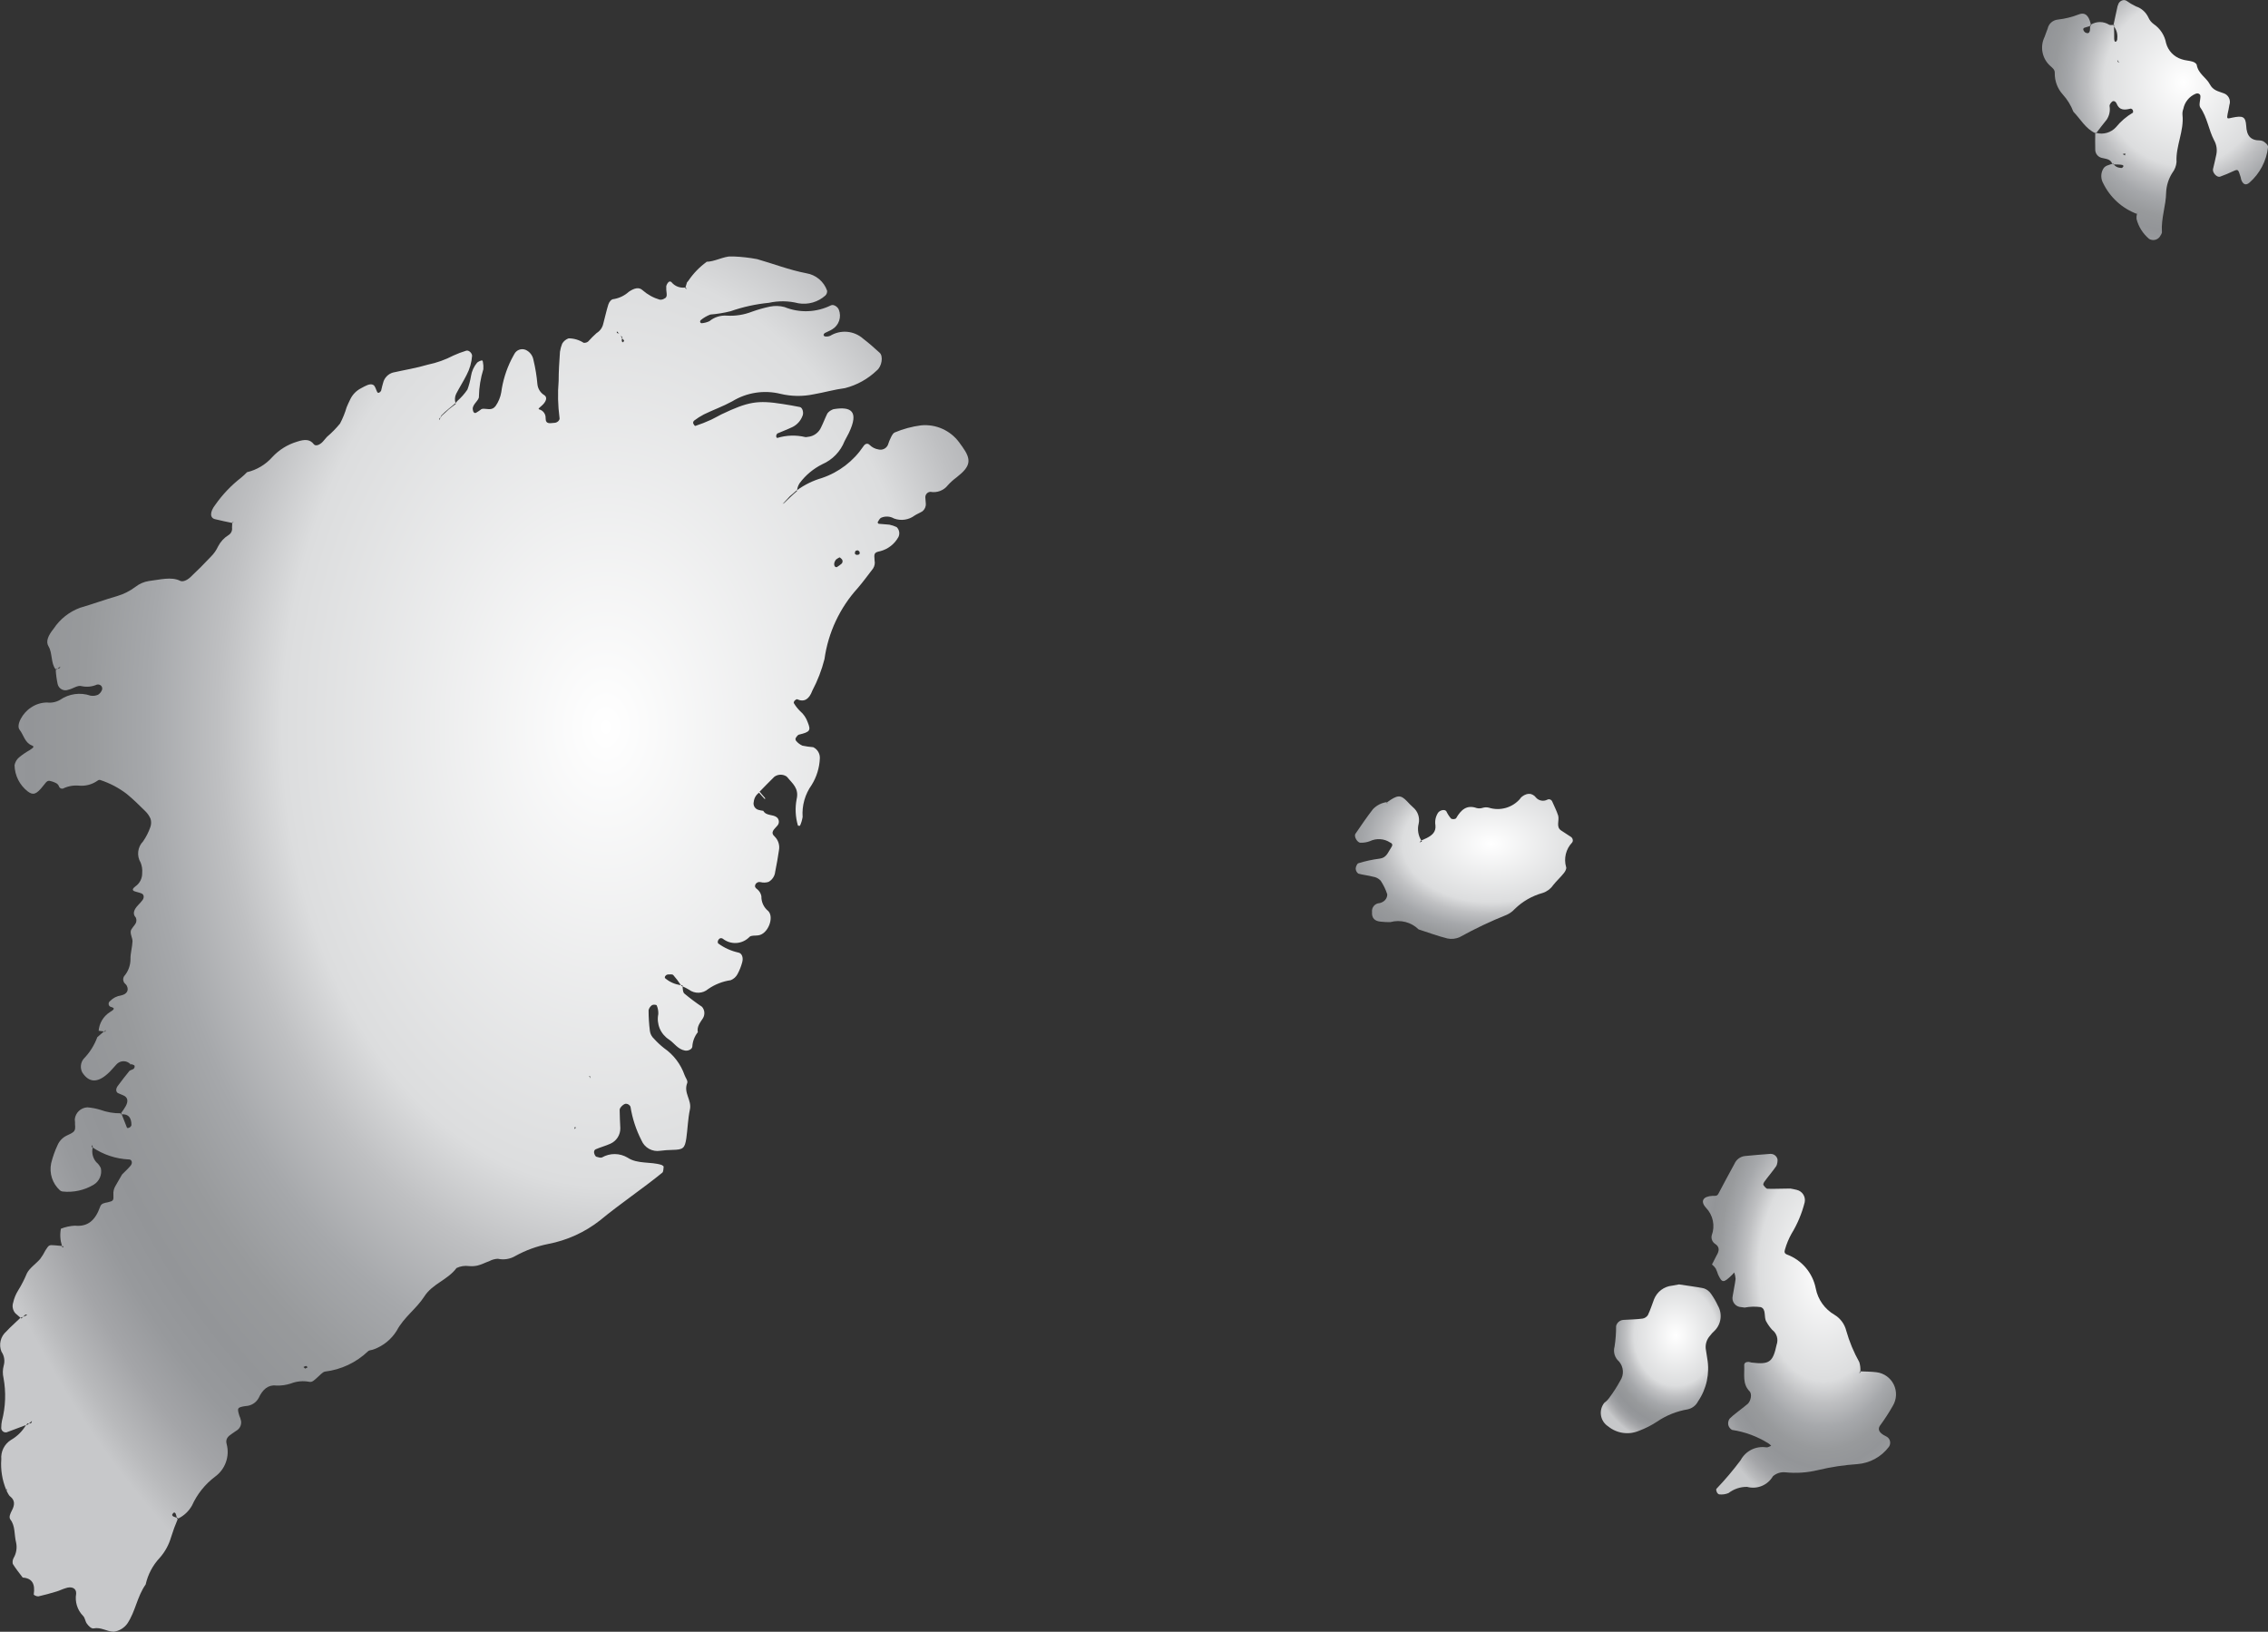 <svg xmlns="http://www.w3.org/2000/svg" xmlns:xlink="http://www.w3.org/1999/xlink" width="223.613" height="160.889" viewBox="0 0 223.613 160.889">
  <rect x="0" y="0" width="223.613" height="160.889" fill="#333333" stroke="none"/>
  <defs>
    <clipPath id="clip-path">
      <path id="Path_5212" data-name="Path 5212" d="M305.431,226.724h.044v.087a.686.686,0,0,0-.088.131c.022-.087.022-.131.044-.218m-8.817-21.444c-.849.065-1.7.13-2.547.217a1.283,1.283,0,0,0-1,.762c-.545.98-1.067,1.981-1.59,2.961-.13.24-.326.2-.566.2-.936.044-1.241.522-.652,1.176a2.6,2.6,0,0,1,.565,2.721.789.789,0,0,0,.349.849c.457.305.392.7.13,1.132-.152.283-.3.588-.456.892a1.584,1.584,0,0,1,.369.392,5.007,5.007,0,0,1,.24.61c.392.827.522.849,1.371.022a2.247,2.247,0,0,0,.218-.239,2.361,2.361,0,0,1,.131.631c-.065.567-.2,1.111-.283,1.677a.891.891,0,0,0,.849,1.109c.108,0,.217.044.326.044a4.908,4.908,0,0,1,1.589-.044c.588.2.262,1,.567,1.459a4.206,4.206,0,0,0,.565.784,1.283,1.283,0,0,1,.435,1.459c-.37,1.72-.7,1.981-2.482,1.763a1.545,1.545,0,0,0-.3-.065c-.284,0-.435.131-.414.37.043.849-.2,1.786.522,2.525.283.283.109.98-.174,1.242-.326.282-.7.544-1.045.827a6.874,6.874,0,0,0-.74.632.8.8,0,0,0-.131.631.766.766,0,0,0,.37.479,9.311,9.311,0,0,1,3.614,1.349,1.061,1.061,0,0,1,.239.218c-.174.065-.326.174-.479.152a2.443,2.443,0,0,0-2.525,1.263,30.091,30.091,0,0,1-2.394,2.83c-.045.065,0,.239.043.327s.152.217.239.217a1.843,1.843,0,0,0,.915-.13,2.93,2.93,0,0,1,1.828-.61,2.263,2.263,0,0,0,2.547-1.045,1.6,1.6,0,0,1,1.2-.392,9.539,9.539,0,0,0,3.244-.218,23.624,23.624,0,0,1,3.875-.588,4.3,4.3,0,0,0,3.113-1.7.7.7,0,0,0-.088-.915c-.152-.131-.369-.2-.543-.327-.371-.261-.435-.544-.262-.827a19.3,19.3,0,0,0,1.285-1.981,2.193,2.193,0,0,0-1.611-3.309c-.522-.065-1.067-.065-1.589-.087a2.464,2.464,0,0,0-.109-.914,14.278,14.278,0,0,1-1.284-3.092,2.538,2.538,0,0,0-1.154-1.567,3.848,3.848,0,0,1-1.85-2.59,4.5,4.5,0,0,0-2.831-3.353c-.239-.088-.3-.24-.2-.523a7.236,7.236,0,0,1,.632-1.523,11.146,11.146,0,0,0,1.306-3.113,1.039,1.039,0,0,0-.783-1.219c-.218-.043-.436-.109-.632-.131-.762,0-1.5.044-2.243.022-.152,0-.3-.217-.414-.369-.043-.044.022-.218.065-.284.392-.544.849-1.066,1.219-1.61a1.428,1.428,0,0,0,.109-.632.69.69,0,0,0-.662-.545h-.034" transform="translate(-289.957 -205.279)" fill="none"/>
    </clipPath>
    <radialGradient id="radial-gradient" cx="0.616" cy="0.343" r="0.716" gradientUnits="objectBoundingBox">
      <stop offset="0" stop-color="#fff"/>
      <stop offset="0.452" stop-color="#dcddde"/>
      <stop offset="0.541" stop-color="#bfc0c2"/>
      <stop offset="0.64" stop-color="#a6a8ab"/>
      <stop offset="0.731" stop-color="#989a9c"/>
      <stop offset="0.806" stop-color="#939598"/>
      <stop offset="0.859" stop-color="#97999c"/>
      <stop offset="0.914" stop-color="#a4a5a8"/>
      <stop offset="0.971" stop-color="#b9babc"/>
      <stop offset="1" stop-color="#c7c8ca"/>
    </radialGradient>
    <clipPath id="clip-path-2">
      <path id="Path_5214" data-name="Path 5214" d="M283.419,222.725a2.138,2.138,0,0,0-1.763,1.329c-.2.522-.371,1.066-.61,1.567a.782.782,0,0,1-.522.349c-.632.087-1.284.087-1.916.131a.792.792,0,0,0-.7.61,12.447,12.447,0,0,1-.152,2.024,1.42,1.42,0,0,0,.435,1.459,1.568,1.568,0,0,1,.131,1.894,13.991,13.991,0,0,1-1.089,1.7,2,2,0,0,1-.479.479,1.583,1.583,0,0,0,.37,2.33,2.974,2.974,0,0,0,3.047.435,8.914,8.914,0,0,0,1.763-.893,7.6,7.6,0,0,1,3.027-1.219,1.489,1.489,0,0,0,1.023-.783,5.716,5.716,0,0,0,.914-4.224c-.043-.327-.109-.653-.152-.979a1.652,1.652,0,0,1,.413-1.263,3.282,3.282,0,0,1,.458-.5,2.051,2.051,0,0,0,.326-2.482,7.359,7.359,0,0,0-.653-1.132,1.4,1.4,0,0,0-.718-.566c-.827-.174-1.676-.262-2.46-.392-.261.043-.479.087-.7.13" transform="translate(-276.385 -222.595)" fill="none"/>
    </clipPath>
    <radialGradient id="radial-gradient-2" cx="0.627" cy="0.339" r="0.741" xlink:href="#radial-gradient"/>
    <clipPath id="clip-path-3">
      <path id="Path_5237" data-name="Path 5237" d="M260.089,157.983a2.919,2.919,0,0,1-3.113.892,1.124,1.124,0,0,0-.6.022,1.059,1.059,0,0,1-.58.021c-.979-.349-1.546.153-2.046,1.023a.524.524,0,0,1-.479.022,3.323,3.323,0,0,1-.479-.74c-.174-.218-.632-.087-.806.152a1.735,1.735,0,0,0-.262,1.24c.066.654-.326.98-.827,1.242-.174.087-.37.174-.565.261.021.022.043.065.065.088-.088.043-.152.065-.239.108.043-.065.108-.131.152-.2h.022a2.123,2.123,0,0,1-.262-1.654,1.64,1.64,0,0,0-.545-1.611,8.126,8.126,0,0,1-.609-.61c-.631-.652-.936-.631-1.96.109.022.043.022.065.045.109l-.109-.066c.022-.021.043-.021.065-.043v-.022a2.313,2.313,0,0,0-1.393.7c-.609.784-1.154,1.589-1.72,2.417-.2.262.2.936.522.892a2.4,2.4,0,0,0,.892-.152,2.041,2.041,0,0,1,2,.131c.261.108.261.283.087.522-.3.435-.435.98-1.11,1.067a12.2,12.2,0,0,0-2.112.456c-.108.022-.262.349-.262.523a.634.634,0,0,0,.262.5c.457.131.979.174,1.437.3a1.291,1.291,0,0,1,.762.392,5.557,5.557,0,0,1,.653,1.35.813.813,0,0,1-.218.566,1.044,1.044,0,0,1-.543.3.781.781,0,0,0-.741.871c-.043.61.261.915.893.959a6.487,6.487,0,0,0,.914.043,2.885,2.885,0,0,1,2.787.719c.936.3,1.873.653,2.83.892a1.974,1.974,0,0,0,1.219-.131,40.912,40.912,0,0,1,4.638-2.2,2.415,2.415,0,0,0,.784-.567,6.347,6.347,0,0,1,2.764-1.589,1.966,1.966,0,0,0,1.023-.762c.326-.414.74-.784,1.067-1.2.13-.152.282-.457.217-.588a2.5,2.5,0,0,1,.588-2.417.33.33,0,0,0,.065-.282.439.439,0,0,0-.152-.262c-.326-.218-.675-.435-1-.653-.522-.349-.152-.979-.283-1.459-.152-.479-.392-.936-.588-1.393a.353.353,0,0,0-.5-.174.917.917,0,0,1-1.089-.2.933.933,0,0,0-.7-.395,1.338,1.338,0,0,0-.868.46" transform="translate(-243.796 -157.523)" fill="none"/>
    </clipPath>
    <radialGradient id="radial-gradient-3" cx="0.627" cy="0.342" r="0.894" xlink:href="#radial-gradient"/>
    <clipPath id="clip-path-4">
      <path id="Path_5308" data-name="Path 5308" d="M344.341,73.207c.022-.065.022-.087.044-.152-.022.087-.022.13-.044.218h-.022a.079.079,0,0,0,.022-.065m-1.72-4.485a.807.807,0,0,1-.588-.326c.219,0,.458,0,.675.022.284.022.349.13.175.283a.132.132,0,0,1-.114.043.627.627,0,0,1-.147-.022m-.652-.413c.022.044.043.044.065.087a.276.276,0,0,0-.13-.022.075.075,0,0,1-.022-.044c.044,0,.065,0,.088-.022m.936-.936c.109-.022.152-.043.262-.065a.53.53,0,0,0-.022.2c-.108-.065-.152-.087-.239-.131m-2.7-2.112a.191.191,0,0,0,.108.022c-.022.022-.043.043-.043.065-.022-.022-.045-.022-.065-.044ZM341.315,64a1.844,1.844,0,0,0,.3-1.349c-.022-.153.131-.349.261-.457.152-.109.349,0,.435.2.284.718.827.631,1.372.5.065-.022.175.065.218.131a.371.371,0,0,1,.022.261,6.205,6.205,0,0,0-1.676,1.437,1.945,1.945,0,0,1-1.938.566c.327-.435.653-.849,1-1.285m1.11-5.726c-.022-.065-.022-.108-.044-.2.044.065.065.109.109.175a.376.376,0,0,0,.109.087.59.59,0,0,1-.175-.065m-.349-2.264c0-.392,0-.806-.022-1.219a1.622,1.622,0,0,1,.326,1.176.363.363,0,0,1-.065.261c-.043.05-.081.074-.114.074-.067,0-.111-.1-.126-.292m.349-3.287c-.131.632-.283,1.263-.414,1.916h.065c0,.043-.022.108-.022.152-.022-.022-.022-.065-.044-.087v-.065c-.152,0-.327.043-.435-.022a1.691,1.691,0,0,0-1.807,0,.164.164,0,0,0,.022.108.166.166,0,0,1-.087.022,3.236,3.236,0,0,1-.022.457c-.044.218-.175.3-.371.218a.348.348,0,0,1-.2-.152c-.152-.217-.086-.349.153-.392.152-.044.282-.087.435-.131v-.087c.022-.022.043-.022.065-.043a.529.529,0,0,0-.022-.175c-.2-.762-.565-1.067-1.132-.849a8.161,8.161,0,0,1-2.112.522,1.131,1.131,0,0,0-.979.892c-.109.262-.2.545-.3.806a2.408,2.408,0,0,0,.565,2.874c.218.2.457.37.435.7A3.056,3.056,0,0,0,337,61.495a5.411,5.411,0,0,1,1.045,1.7c.7.719,1.2,1.677,2.156,2.112,0,.544-.022,1.089,0,1.633a.835.835,0,0,0,.631.806c.392.109.871.088,1.045.588-.326.131-.7.152-.892.5a1.427,1.427,0,0,0,0,1.415,6.058,6.058,0,0,0,3.331,3.027,1.352,1.352,0,0,0-.043.5,3.805,3.805,0,0,0,1.241,1.96.8.8,0,0,0,1.023-.174c.111-.175.261-.37.239-.523-.088-1.327.395-2.568.415-3.853a3.9,3.9,0,0,1,.61-1.959,2.045,2.045,0,0,0,.415-1.067c-.087-1.611.76-3.047.586-4.659a1.371,1.371,0,0,1,.087-.588,2.032,2.032,0,0,1,1.2-1.481c.221-.087.435-.022.482.2.02.37-.175.87-.024,1.132.7.98.828,2.2,1.371,3.244a2.019,2.019,0,0,1,.221,1.416c-.088.479-.221.958-.328,1.437-.067.348.392.849.7.739a14.058,14.058,0,0,0,1.306-.543c.456-.2.479-.2.7.522a1.447,1.447,0,0,1,.066.283c.175.522.476.632.825.326a5.469,5.469,0,0,0,1.829-3.483c.046-.13-.128-.349-.282-.458a.8.8,0,0,0-.5-.217c-.935,0-1.326-.458-1.37-1.459-.063-.914-.349-1-1.393-.784-.523.131-.523.109-.435-.392.063-.283.13-.588.174-.871a.9.9,0,0,0-.587-1.153c-.522-.2-1.024-.262-1.352-.893-.349-.653-1.133-1.023-1.283-1.894-.023-.13-.239-.282-.412-.326-.349-.109-.743-.109-1.092-.239a2.282,2.282,0,0,1-1.52-1.59,2.9,2.9,0,0,0-1.219-1.872,1.559,1.559,0,0,1-.525-.654,2.066,2.066,0,0,0-1.218-1.088,6.155,6.155,0,0,1-.959-.566.545.545,0,0,0-.245-.06.637.637,0,0,0-.582.539" transform="translate(-334.978 -52.182)" fill="none"/>
    </clipPath>
    <radialGradient id="radial-gradient-4" cx="0.628" cy="0.341" r="0.77" xlink:href="#radial-gradient"/>
    <clipPath id="clip-path-5">
      <path id="Path_5206" data-name="Path 5206" d="M144.482,76.761a.109.109,0,0,0,.005.041l-.005-.041m-4.812,80.813a.487.487,0,0,1-.022.174c-.022-.022-.022-.066-.044-.087a.849.849,0,0,0,.065-.087m1.981-6.4c.043-.065.131-.065.2-.065l-.131.13a.543.543,0,0,1-.152.044c.022-.044.065-.066.087-.109m.479-.3c-.022.261-.152.261-.283.24a1.573,1.573,0,0,0,.283-.24m26.778-5.312a.743.743,0,0,1,.239-.109c.065,0,.131.087.174.13a2.392,2.392,0,0,1-.239.132c-.043-.044-.108-.088-.174-.152m-27.866-4.877c.087-.022.152-.065.239-.087a.667.667,0,0,0-.174.174.294.294,0,0,0-.088-.065.022.022,0,0,0,.022-.022m.458-.3c.021-.022.108.022.173.044-.13.065-.261.109-.392.174a1.028,1.028,0,0,1,.218-.218m3.7-6.749a1.023,1.023,0,0,0,.044.131c-.044-.022-.087-.022-.131-.044v-.087Zm50.421-11.713h.152c-.043.065-.065.109-.108.175-.022-.065-.022-.109-.044-.175m-43.671-.218a.408.408,0,0,1-.2.24c-.065.043-.218.065-.24.021-.174-.435-.348-.892-.522-1.327.7-.044.959.369.959,1.066m45.2-4.746-.109-.108c.044.022.087.022.131.044a.619.619,0,0,1,.044.2Zm-47.83-4.528a.7.7,0,0,1,.13-.109.679.679,0,0,0-.087.174.2.2,0,0,1-.108-.022c.022,0,.043-.022.065-.043m-4.376-35.944c-.065.218-.175.218-.283.218a2.5,2.5,0,0,0,.283-.218m76.393-10.427c.065-.153.262-.24.413-.328.044-.021.131.066.2.132a.33.33,0,0,1,0,.5,3.507,3.507,0,0,1-.457.327.188.188,0,0,1-.04,0c-.211,0-.3-.327-.112-.635m1.937-.7a.4.4,0,0,1,.065-.262c.044-.044.152-.044.218-.065.065.043.152.087.175.152.065.2-.022.3-.262.3a.265.265,0,0,1-.2-.13M161.9,62.284a.73.73,0,0,1,.131-.109c-.044.065-.065.088-.109.152H161.9Zm38.425-18.156a.048.048,0,0,1-.044-.044.606.606,0,0,0-.108-.24,1.29,1.29,0,0,0,.175.175.231.231,0,0,0-.022.109,1.907,1.907,0,0,1,.2.217,1.271,1.271,0,0,1-.087.175c-.2-.043-.153-.218-.109-.392M199.8,43.6c.044-.022-.065-.261.087-.087l.152.175a.393.393,0,0,0-.239-.088m8.861-7.01a7.4,7.4,0,0,0-1.807,1.872.923.923,0,0,1-.13.152c-.044.174-.109.326-.152.5h.043a1.508,1.508,0,0,1,.065.174.671.671,0,0,1-.131-.108.079.079,0,0,1,.022-.065A1.474,1.474,0,0,1,205.2,38.6c-.131-.131-.283-.087-.414.131a.831.831,0,0,0-.108.261,4.141,4.141,0,0,0,.043.74c.022.218-.022.392-.2.458a.7.7,0,0,1-.479.13,4.465,4.465,0,0,1-1.7-.936c-.349-.326-.806-.217-1.35.153a2.959,2.959,0,0,1-1.459.718c-.283,0-.479.284-.565.545-.2.631-.326,1.263-.5,1.894a1.429,1.429,0,0,1-.653.914,9.979,9.979,0,0,0-.827.827.579.579,0,0,1-.458.132,2.741,2.741,0,0,0-1.48-.435,1.2,1.2,0,0,0-.632.522,3.639,3.639,0,0,0-.218.8c-.066.959-.131,1.937-.131,2.874a16.854,16.854,0,0,0,.087,3.636c.065.218-.218.5-.522.5-.392.022-.849.175-.849-.457a.853.853,0,0,0-.631-.871c-.131-.044-.022-.131.175-.3.522-.435.652-.871.348-1.089a1.435,1.435,0,0,1-.7-1.088,16.21,16.21,0,0,0-.392-2.4,1.34,1.34,0,0,0-.784-1,.884.884,0,0,0-1.11.435c-.086.175-.2.349-.282.523a10.3,10.3,0,0,0-1,3.244,3.364,3.364,0,0,1-.545,1.329c-.348.479-.784.282-1.175.282a.467.467,0,0,0-.24.044,3.7,3.7,0,0,1-.479.326c-.217.152-.348-.065-.37-.326-.043-.5.654-.871.609-1.263a9.735,9.735,0,0,1,.436-2.677,2.607,2.607,0,0,0-.044-.719c0-.065-.065-.175-.108-.152a1.128,1.128,0,0,0-.458.218,2.728,2.728,0,0,0-.609,1.328,7.145,7.145,0,0,1-.349,1.328,6.073,6.073,0,0,1-1,1.132,1.369,1.369,0,0,1-.174.2c0,.022.022.065.022.087-.218.174-.458.349-.675.522-.239.217-.479.456-.739.675,0,.043-.044.087-.088.13a1.213,1.213,0,0,0-.087.262c-.087-.108,0-.2.087-.262.022-.065.044-.108.065-.174.239-.239.479-.457.74-.675.218-.175.435-.349.653-.544a.021.021,0,0,0,.022-.022,1.233,1.233,0,0,1,.066-.915c.326-.632.718-1.241,1.023-1.851a4.8,4.8,0,0,0,.544-1.893c0-.262-.326-.589-.588-.5a9.885,9.885,0,0,0-1.263.479,9.594,9.594,0,0,1-2.5.892c-1.176.349-2.308.523-3.461.784a1.4,1.4,0,0,0-.958,1c-.087.261-.131.522-.2.784a.426.426,0,0,1-.2.2.155.155,0,0,1-.174-.044c-.132-.239-.2-.609-.392-.718-.327-.2-.806.109-1.219.327a2.356,2.356,0,0,0-1.046,1.066c-.131.261-.261.544-.37.806a8.58,8.58,0,0,1-.653,1.611,10.314,10.314,0,0,1-1.284,1.306c-.152.152-.262.326-.414.479-.305.326-.719.479-.892.239-.37-.479-.872-.5-1.655-.239a5.459,5.459,0,0,0-2.438,1.524,4.8,4.8,0,0,1-2.482,1.48,6.666,6.666,0,0,1-.588.545,12.4,12.4,0,0,0-2.547,2.677c-.545.7-.545,1.306,0,1.416.566.13,1.11.262,1.676.369,0,.152-.022.327-.022.458a.732.732,0,0,1-.349.74,2.81,2.81,0,0,0-1.023,1.11,3.5,3.5,0,0,1-.719,1.023q-.979,1.044-2.024,2.025c-.326.3-.74.479-1,.348-.872-.435-2-.108-3.092.022a2.846,2.846,0,0,0-1.306.567,5.684,5.684,0,0,1-1.807.914c-1.219.349-2.438.8-3.658,1.153a5.323,5.323,0,0,0-2.612,2.069c-.522.652-.806,1.241-.5,1.742.392.631.218,1.676.7,2.263.043-.043.108-.043.174-.065-.044.043-.108.087-.152.13a.067.067,0,0,1-.016-.025,9.249,9.249,0,0,0,.19,1.4.785.785,0,0,0,1.067.566c.435-.087.914-.479,1.306-.349a2.447,2.447,0,0,0,1.5-.153.455.455,0,0,1,.414.109.407.407,0,0,1,.087.414.971.971,0,0,1-.392.479,1.309,1.309,0,0,1-.741.087,3.355,3.355,0,0,0-3,.414,2.067,2.067,0,0,1-1.283.261,2.824,2.824,0,0,0-1.59.5c-.8.5-1.5,1.72-1.11,2.2.392.5.5,1.241,1.176,1.523.283.109.24.2-.2.479a6.829,6.829,0,0,0-1.046.719,1.319,1.319,0,0,0-.435.762,3.362,3.362,0,0,0,1.307,2.591c.522.391.849.3,1.523-.566.414-.545.457-.545.892-.414.283.109.566.174.675.522a.334.334,0,0,0,.37.174,2.953,2.953,0,0,1,1.555-.294,2.746,2.746,0,0,0,1.863-.49.3.3,0,0,1,.262-.065,8.831,8.831,0,0,1,2.612,1.372c.632.522,1.241,1.11,1.829,1.7a2.282,2.282,0,0,1,.523.762,1.286,1.286,0,0,1-.022.806,5.763,5.763,0,0,1-.719,1.414,1.718,1.718,0,0,0-.239,2.09,2.208,2.208,0,0,1,.152,1.023,1.553,1.553,0,0,1-.675,1.328c-.261.2-.326.349-.13.458.218.087.479.13.7.217.282.087.326.392.152.654a4.841,4.841,0,0,1-.435.5c-.435.457-.588.871-.239,1.241a.676.676,0,0,1,0,.545c-.131.261-.479.565-.5.8-.044.349.174.654.174,1-.022.566-.218,1.2-.2,1.742a2.573,2.573,0,0,1-.631,1.7.563.563,0,0,0-.044.522c.044.174.218.239.3.392.24.456.044.849-.566.979a1.862,1.862,0,0,0-1.066.545.338.338,0,0,0-.066.5c.087.152.892.109.022.61a2.416,2.416,0,0,0-1.088,1.828l.522.065c-.218.2-.435.37-.654.566a5.993,5.993,0,0,1-1.349,2.133,1.234,1.234,0,0,0-.13,1.349c.7,1.067,1.589,1.046,2.721-.087.239-.239.435-.5.653-.718a.947.947,0,0,1,1.045-.24,1.082,1.082,0,0,1,.326.218v.065c.022,0,.044-.022.065-.022l-.065-.065c.152.065.414.087.414.217.022.349-.3.328-.5.458-.392.479-.762.958-1.132,1.459-.239.283-.239.609-.021.74.217.109.456.174.675.3.3.2.349.523.108.979a6.819,6.819,0,0,1-.479.719h.044c0,.022.022.065.022.088-.043,0-.065-.022-.109,0,.022-.044.022-.065.043-.088a5.759,5.759,0,0,1-2.046-.348,5.808,5.808,0,0,0-1.263-.239,1.305,1.305,0,0,0-1.242,1.175c0,.088.022.175.022.284-.022.282.087.609-.065.849-.131.218-.5.349-.762.479a1.87,1.87,0,0,0-.893.936,9.708,9.708,0,0,0-.631,1.785,2.817,2.817,0,0,0,.87,2.678.493.493,0,0,0,.24.109,4.937,4.937,0,0,0,3.091-.675,1.534,1.534,0,0,0,.7-1.611,1.609,1.609,0,0,0-.456-.609,1.619,1.619,0,0,1-.349-1.437c-.022-.021-.044-.021-.087-.043v-.2a.286.286,0,0,1,.087.131v.108a6.947,6.947,0,0,0,3.548,1.176c.326-.022.413.37.174.632-.261.305-.545.566-.827.849-.218.371-.435.762-.653,1.132a1.427,1.427,0,0,0-.2.871c.022.566,0,.609-.545.74-.3.065-.653.087-.762.435-.479,1.349-1.219,2-2.5,1.872a4.4,4.4,0,0,0-1.372.3,3.43,3.43,0,0,0,.109,1.7c-.261-.022-.479-.044-.718-.065-.566-.043-.566-.043-.915.5a5.475,5.475,0,0,1-.523.849c-.413.479-1.044.892-1.306,1.416a11.467,11.467,0,0,1-.871,1.7,3.71,3.71,0,0,0-.479,1.176,1.076,1.076,0,0,0,.218,1.067c.152.152.348.282.5.435-.457.456-.958.87-1.393,1.349a1.749,1.749,0,0,0-.479,2,1.625,1.625,0,0,1,.218,1.372,2.478,2.478,0,0,0-.022,1.2,9.722,9.722,0,0,1-.152,4.245,3.092,3.092,0,0,0-.066.632.446.446,0,0,0,.523.5c.632-.239,1.284-.479,1.916-.718a4.081,4.081,0,0,1-1.5,1.48,2.044,2.044,0,0,0-.936,1.894,6.541,6.541,0,0,0,.479,3v.021c.131.218.218.523.436.676.413.348.435.782.13,1.349-.152.3-.326.652-.152.892.5.632.37,1.5.565,2.265a2.12,2.12,0,0,1-.239,1.523.837.837,0,0,0-.087.588c.283.458.632.893.98,1.35.936.065,1.24.632,1.088,1.654-.022.065.283.218.457.2.589-.131,1.2-.3,1.786-.479.3-.087.588-.239.892-.326.588-.218,1.089,0,1.045.545a2.511,2.511,0,0,0,.675,2.177c.2.175.217.566.392.784.152.217.435.5.653.457.74-.152,1.306.327,2,.327a1.984,1.984,0,0,0,1.328-.806c.806-1.2.958-2.656,1.806-3.853a5.632,5.632,0,0,1,1.394-2.634,5.3,5.3,0,0,0,1.11-2.025,18.425,18.425,0,0,1,.675-1.829c-.022,0-.043.022-.065.044a.312.312,0,0,1-.043-.131c-.109-.043-.24-.087-.349-.13-.044-.022-.131-.132-.108-.175.108-.239.261-.283.348-.087a2.569,2.569,0,0,1,.109.392.321.321,0,0,1,.131.044.078.078,0,0,0-.022.043,3.1,3.1,0,0,0,1.393-1.306,7.354,7.354,0,0,1,2.264-2.83,3.014,3.014,0,0,0,1.154-3.2c-.152-.522.13-.783.522-1.044.175-.132.37-.241.544-.371a.935.935,0,0,0,.349-.871,2.249,2.249,0,0,0-.175-.544c-.217-.74-.217-.806.61-.936a1.533,1.533,0,0,0,1.306-.806c.369-.806.914-1.306,1.7-1.219a3.99,3.99,0,0,0,1.5-.212,3.286,3.286,0,0,1,1.765-.158c.326.087.565-.218.8-.415.262-.217.523-.543.762-.588a7.409,7.409,0,0,0,4.245-2c.131-.132.392-.109.588-.2a4.455,4.455,0,0,0,2.242-1.829c.719-1.35,1.938-2.155,2.721-3.374.806-1.263,2.308-1.633,3.179-2.809a2.149,2.149,0,0,1,1.219-.193,2.726,2.726,0,0,0,.828-.046c.392-.087.783-.3,1.175-.435a1.945,1.945,0,0,1,.849-.239,2.368,2.368,0,0,0,1.742-.283,11.282,11.282,0,0,1,3.222-1.176,11.87,11.87,0,0,0,5.116-2.33c2-1.654,4.136-3.07,6.139-4.7.109-.087.109-.392.132-.588,0-.065-.132-.13-.2-.174-1.089-.349-2.373-.065-3.353-.718a2.49,2.49,0,0,0-2.525-.022c-.152.065-.371-.022-.545-.065-.087-.022-.131-.131-.175-.2-.108-.218-.087-.457.109-.544.458-.2.958-.327,1.437-.544a1.646,1.646,0,0,0,.979-1.524c-.022-.609-.065-1.2-.065-1.807-.022-.218.435-.653.652-.609a.524.524,0,0,1,.414.283,11.079,11.079,0,0,0,1.088,3.331,1.7,1.7,0,0,0,1.851,1.022,10.775,10.775,0,0,1,1.176-.086c1.066-.022,1.241-.131,1.393-1.154.131-.936.152-1.873.348-2.808.218-.959-.652-1.633-.261-2.634.087-.218-.174-.522-.262-.784a5.4,5.4,0,0,0-2.024-2.656,8.08,8.08,0,0,1-1-.936,1.235,1.235,0,0,1-.392-.74,16.26,16.26,0,0,1-.131-2.068.854.854,0,0,1,.349-.5c.13-.065.435-.044.457.043a1.9,1.9,0,0,1,.152.849,2.409,2.409,0,0,0,1.046,2.5c.522.349.87.958,1.567,1.089.261.065.7-.088.74-.37a2.5,2.5,0,0,1,.544-1.437c-.109-.544.218-.936.5-1.371a.957.957,0,0,0-.087-1.132,21.4,21.4,0,0,1-1.742-1.306c-.152-.13-.152-.435-.174-.7a.111.111,0,0,1-.087-.044c-.022-.022-.044-.065-.087-.087a2.944,2.944,0,0,1-1.568-.7c-.022-.022,0-.175.044-.2a.369.369,0,0,1,.262-.152c.174,0,.435-.043.522.065a8.337,8.337,0,0,1,.741.979c.065,0,.108.022.152.022.022.021.022.065.022.108a5.726,5.726,0,0,1,.631.326,1.51,1.51,0,0,0,1.894-.065,5.216,5.216,0,0,1,2.22-.87,1.293,1.293,0,0,0,.675-.609,5.32,5.32,0,0,0,.457-1.155c.13-.456-.022-.892-.37-.958a5.287,5.287,0,0,1-1.982-.892c-.065-.022-.065-.2-.043-.261.109-.262.283-.326.479-.218a1.959,1.959,0,0,0,2.634-.173c.174-.174.566-.109.849-.153.98-.108,1.612-1.785,1-2.4a1.8,1.8,0,0,1-.675-1.459,1.14,1.14,0,0,0-.392-.675c-.174-.13-.3-.239-.2-.479a.44.44,0,0,1,.5-.239,1.448,1.448,0,0,0,.8-.022,1.289,1.289,0,0,0,.654-1c.152-.719.261-1.416.369-2.111a1.5,1.5,0,0,0-.392-1.329c-.522-.457-.065-.74.239-1.11a.573.573,0,0,0-.043-.806c-.392-.327-1.067-.131-1.35-.653a2.761,2.761,0,0,1-.456-.087.652.652,0,0,1-.48-.806,1.24,1.24,0,0,1,.523-.893c.174.2.348.414.544.61l.044.044v-.131c-.175-.2-.349-.392-.522-.61-.044.022-.044.044-.088.065.5-.522,1.023-1.045,1.525-1.546a1.06,1.06,0,0,1,1.066-.108.554.554,0,0,1,.218.152c.479.609,1.176,1.067.914,2.177a5.484,5.484,0,0,0,.131,2.59c0,.022.2.022.2.022a3.323,3.323,0,0,0,.261-.871,4.848,4.848,0,0,1,.892-3.157,5.393,5.393,0,0,0,.806-2.612,1.155,1.155,0,0,0-.652-1.11,8.46,8.46,0,0,1-1.067-.152,1.741,1.741,0,0,1-.61-.458.315.315,0,0,1-.065-.261c.087-.152.218-.349.348-.371,1.089-.261,1.176-.413.849-1.219a2.494,2.494,0,0,0-.74-1.089,3.845,3.845,0,0,1-.632-.806c-.022-.022.022-.174.088-.239s.2-.153.239-.131c.74.326,1.2-.043,1.5-.849a13.926,13.926,0,0,0,1.2-3.113,13.106,13.106,0,0,1,3.287-7.01c.523-.61,1-1.263,1.5-1.916a1.055,1.055,0,0,0,.152-.8c-.065-.7-.044-.784.566-.915a2.862,2.862,0,0,0,1.785-1.393.848.848,0,0,0-.174-.98,3.128,3.128,0,0,0-.719-.239c-.348-.044-.7-.044-1.045-.087-.044,0-.131-.131-.109-.152.087-.152.2-.37.326-.435a1.405,1.405,0,0,1,1.285.065,2.146,2.146,0,0,0,2.047-.3c.239-.152.522-.262.762-.413a.887.887,0,0,0,.327-.762c0-.2-.044-.37-.044-.566a.531.531,0,0,1,.5-.588,1.773,1.773,0,0,0,1.72-.653,5.89,5.89,0,0,1,.871-.784c1.393-1.088,1.48-1.72.544-3.026-.108-.13-.2-.282-.3-.414a4.173,4.173,0,0,0-3.767-1.676,9.979,9.979,0,0,0-2.59.7c-.131.044-.261.262-.348.435a5.181,5.181,0,0,0-.328.806.8.8,0,0,1-.914.435,1.587,1.587,0,0,1-.871-.435c-.2-.218-.456-.152-.631.131a8.007,8.007,0,0,1-4.071,3.113,8.037,8.037,0,0,0-2.46,1.2.239.239,0,0,0-.022.108c-.218.2-.435.37-.632.566-.217.2-.413.392-.61.588-.065.044-.108.065-.174.108a.747.747,0,0,0,.131-.13c.2-.218.392-.415.588-.632.218-.174.435-.37.631-.545.022-.021.066-.043.088-.065a1.557,1.557,0,0,1,.261-.7,6.257,6.257,0,0,1,2.221-1.85,4.128,4.128,0,0,0,2.2-2.286c.131-.262.282-.522.414-.784,1.066-2.22.152-2.612-1.416-2.373a.616.616,0,0,0-.262.087,1.138,1.138,0,0,0-.435.349c-.217.435-.392.914-.609,1.349a1.58,1.58,0,0,1-1.306.958c-.088,0-.2.044-.262.022a5.228,5.228,0,0,0-2.765.087c-.043,0-.108-.108-.108-.174a.421.421,0,0,1,.108-.262c.5-.217,1.023-.413,1.524-.652a2.009,2.009,0,0,0,.958-1.066c.152-.305.022-.828-.239-.893-.566-.109-1.132-.218-1.7-.3-2.482-.392-3.4-.24-6.053,1.023-.349.175-.675.37-1,.522a14.965,14.965,0,0,1-1.546.609c-.088.044-.2-.174-.24-.282a.307.307,0,0,1,.108-.24,6.455,6.455,0,0,1,.959-.609c.936-.457,1.872-.784,2.786-1.284a6.24,6.24,0,0,1,4.768-.741,7.49,7.49,0,0,0,3.266.044c1.023-.175,2.068-.479,3.091-.609a7.032,7.032,0,0,0,3.135-1.743c.5-.392.653-1.415.283-1.741-.522-.479-1.067-.958-1.633-1.393a2.745,2.745,0,0,0-3.244-.283.938.938,0,0,1-.5.065.186.186,0,0,1-.152-.131c-.022-.043.065-.174.108-.2.24-.131.5-.218.74-.37a1.574,1.574,0,0,0,.653-1.938c-.109-.283-.5-.544-.762-.435a5.578,5.578,0,0,1-4.594.175,3.151,3.151,0,0,0-1.436-.044,13.413,13.413,0,0,0-1.764.5,5.876,5.876,0,0,1-2.482.392,2.412,2.412,0,0,0-1.72.544,2.16,2.16,0,0,1-.74.2c-.065.022-.152-.043-.175-.109a.221.221,0,0,1,.066-.2,3.46,3.46,0,0,1,.936-.544,11.96,11.96,0,0,0,2-.327,16.123,16.123,0,0,1,3.767-.828,6.281,6.281,0,0,1,2.917.045,3.185,3.185,0,0,0,2.656-.762.579.579,0,0,0,.175-.479,2.613,2.613,0,0,0-2.047-1.72c-1.7-.327-3.244-.936-4.855-1.393a16,16,0,0,0-2.308-.262,1.767,1.767,0,0,0-.208-.013c-.811,0-1.67.536-2.492.536" transform="translate(-138.99 -36.059)" fill="none"/>
    </clipPath>
    <radialGradient id="radial-gradient-5" cx="0.624" cy="0.343" r="0.734" xlink:href="#radial-gradient"/>
  </defs>
  <g id="Group_1398" data-name="Group 1398" transform="translate(-842.869 -330.777)">
    <g id="_5" data-name="5" transform="translate(976.467 330.777)">
      <g id="Group_996" data-name="Group 996" transform="translate(34.302 113.767)">
        <g id="Group_995" data-name="Group 995" clip-path="url(#clip-path)">
          <rect id="Rectangle_487" data-name="Rectangle 487" width="19.768" height="33.594" transform="translate(-0.288 0)" fill="url(#radial-gradient)"/>
        </g>
      </g>
      <g id="Group_1000" data-name="Group 1000" transform="translate(24.217 126.635)">
        <g id="Group_999" data-name="Group 999" clip-path="url(#clip-path-2)">
          <rect id="Rectangle_489" data-name="Rectangle 489" width="12.257" height="14.848" transform="translate(-0.282 0)" fill="url(#radial-gradient-2)"/>
        </g>
      </g>
      <g id="Group_1046" data-name="Group 1046" transform="translate(0 78.279)">
        <g id="Group_1045" data-name="Group 1045" clip-path="url(#clip-path-3)">
          <rect id="Rectangle_512" data-name="Rectangle 512" width="21.64" height="14.349" transform="translate(-0.144 0)" fill="url(#radial-gradient-3)"/>
        </g>
      </g>
      <g id="Group_1188" data-name="Group 1188" transform="translate(67.758)">
        <g id="Group_1187" data-name="Group 1187" clip-path="url(#clip-path-4)">
          <rect id="Rectangle_583" data-name="Rectangle 583" width="22.512" height="23.769" transform="translate(-0.216 0)" fill="url(#radial-gradient-4)"/>
        </g>
      </g>
    </g>
    <g id="_2" data-name="2" transform="translate(842.869 356.065)">
      <g id="Group_983" data-name="Group 983" transform="translate(0 0)" clip-path="url(#clip-path-5)">
        <rect id="Rectangle_481" data-name="Rectangle 481" width="96.03" height="135.601" transform="translate(-0.191 0)" fill="url(#radial-gradient-5)"/>
      </g>
    </g>
  </g>
</svg>
